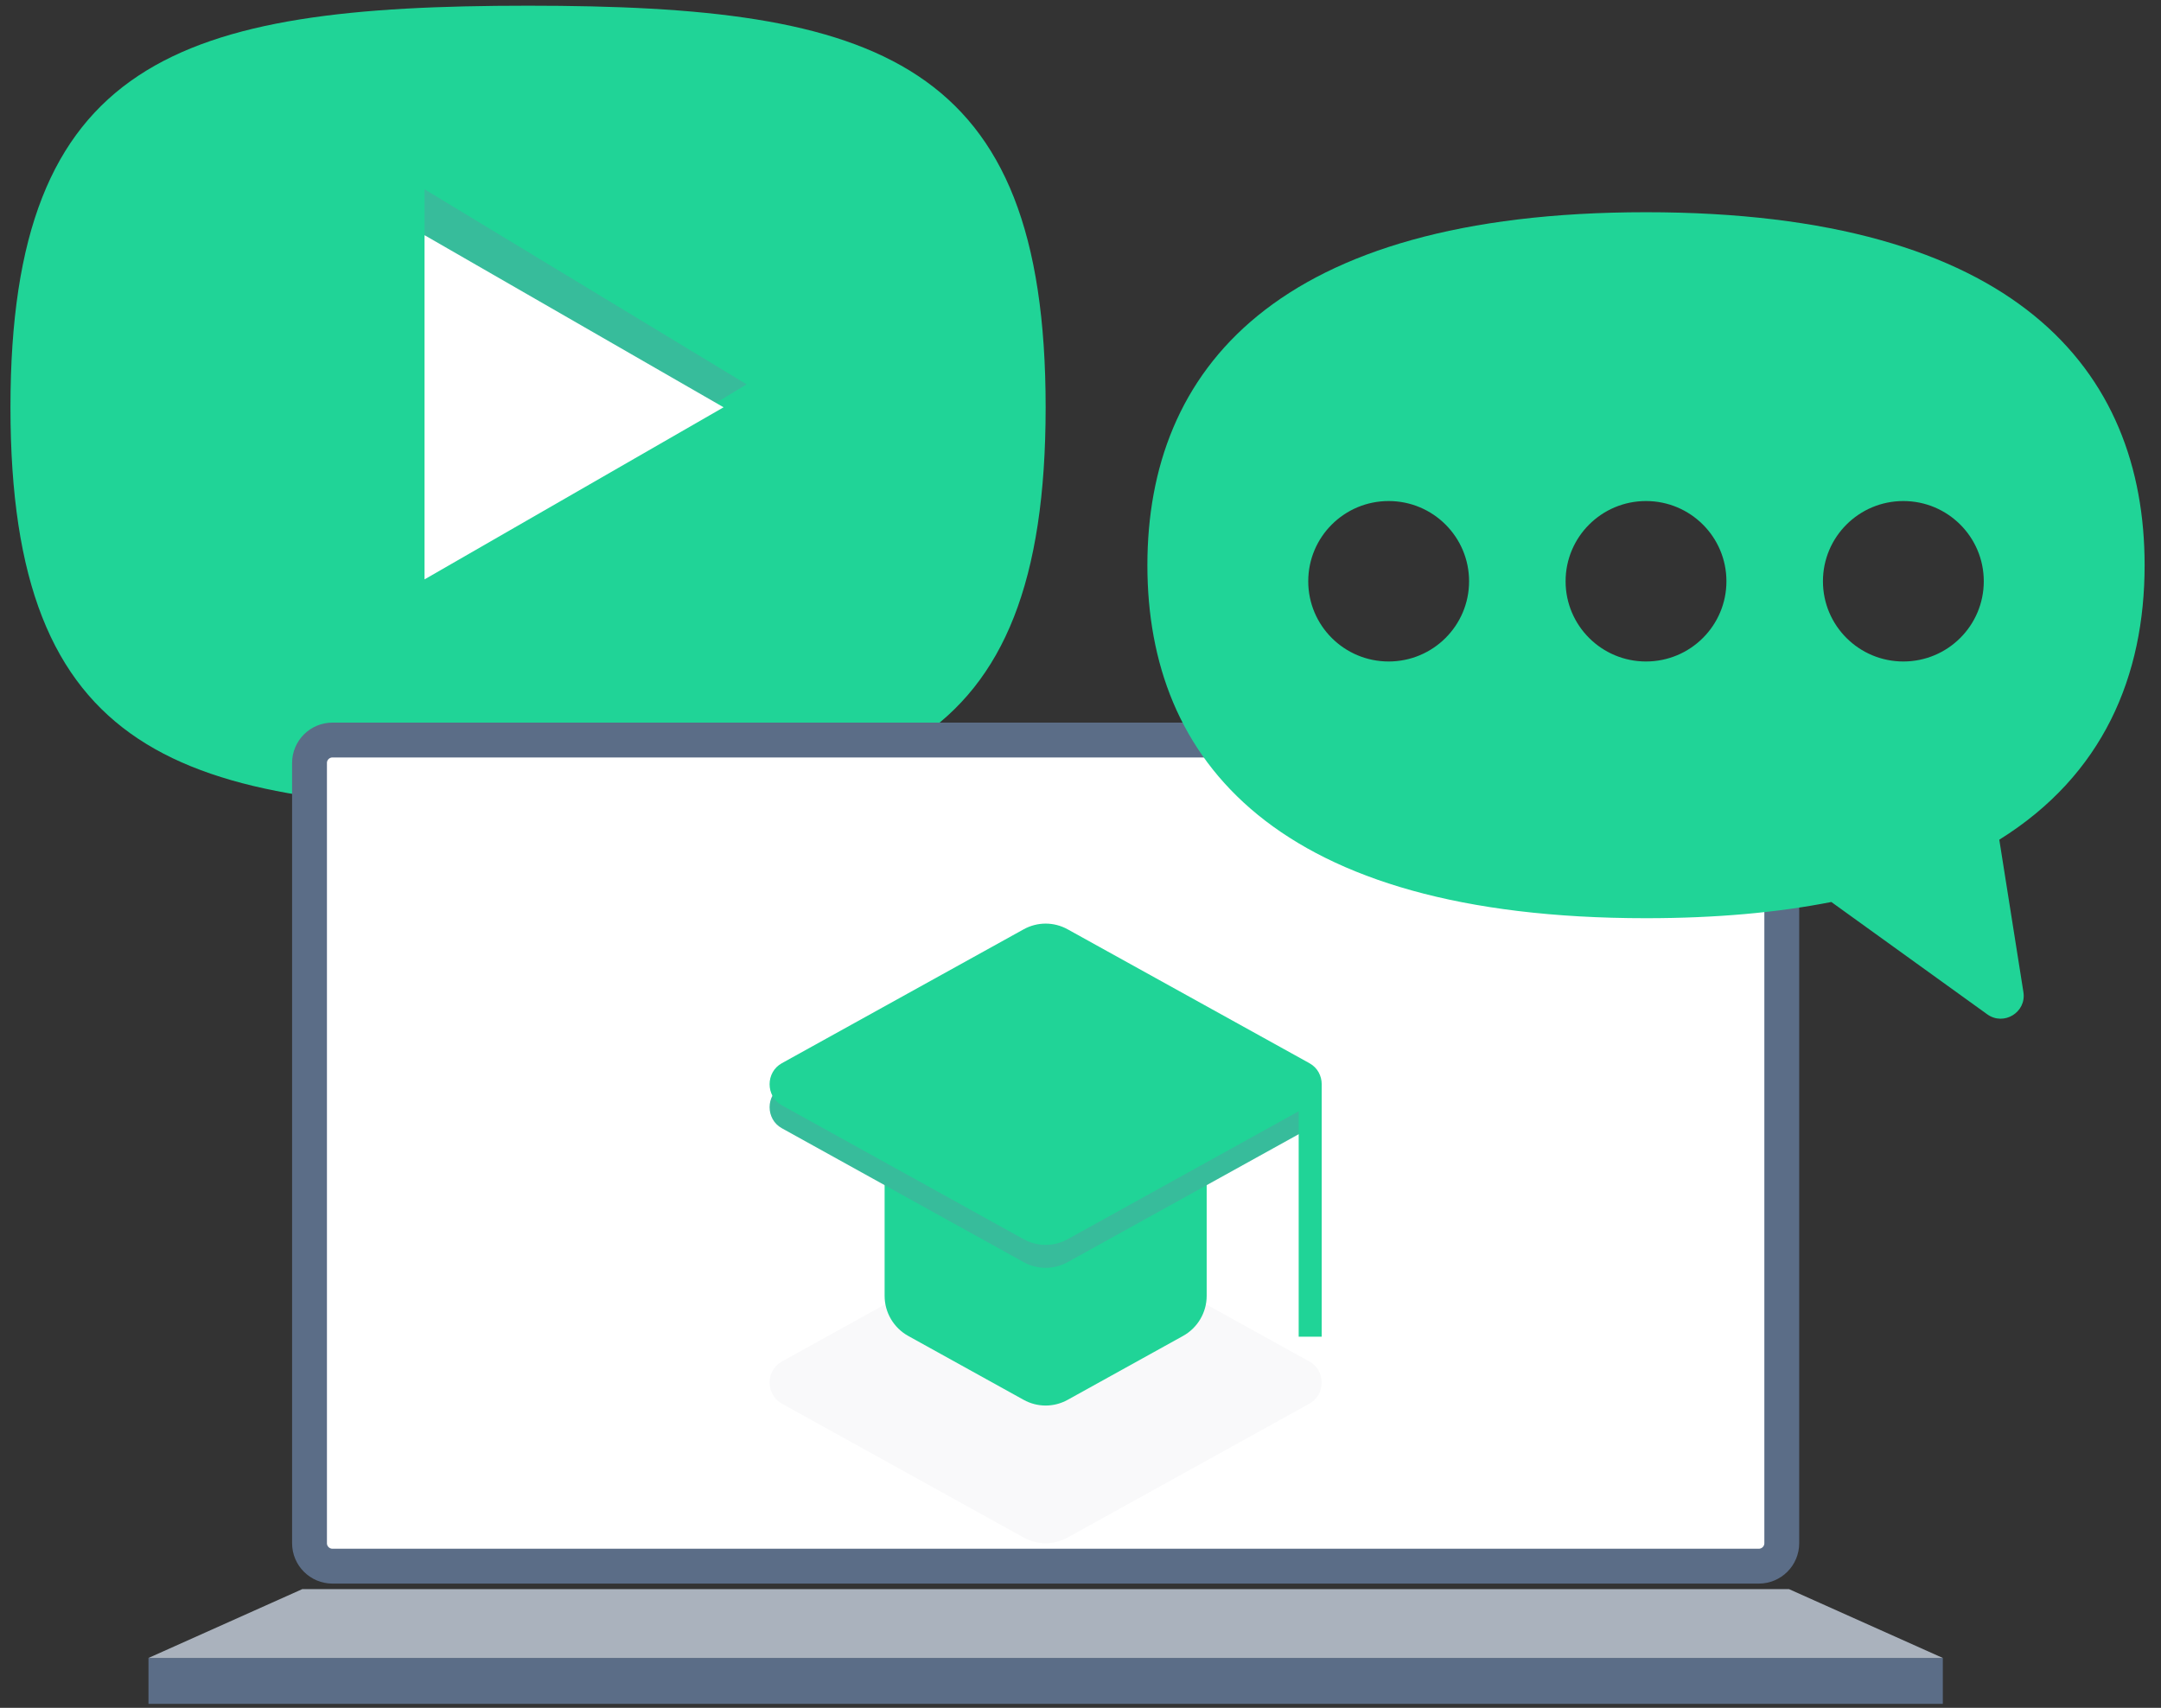 <svg width="124" height="98" viewBox="0 0 124 98" fill="none" xmlns="http://www.w3.org/2000/svg">
<rect x="0" y="0" width="124" height="98" fill="#333333" stroke="none"/>
<path d="M60 23.371C60 43.371 50.348 46.416 30.3 46.416C10.252 46.416 0.6 43.371 0.6 23.371C0.6 3.371 10.252 0.327 30.3 0.327C50.348 0.327 60 3.371 60 23.371Z" fill="#20D497"/>
<path d="M42.84 22.054L24.36 33.248V10.861L42.84 22.054Z" fill="#37BC9B"/>
<path d="M41.52 23.371L24.36 33.247V13.495L41.52 23.371Z" fill="white"/>
<path d="M100.92 42.465H19.08C18.351 42.465 17.76 43.054 17.76 43.782V88.554C17.76 89.281 18.351 89.871 19.08 89.871H100.92C101.649 89.871 102.24 89.281 102.24 88.554V43.782C102.24 43.054 101.649 42.465 100.92 42.465Z" fill="white" stroke="#5B6D87" stroke-width="2"/>
<path d="M111.48 95.138H8.52V97.772H111.48V95.138Z" fill="#5B6D87"/>
<path d="M17.345 91.188L8.52 95.138H111.48L102.655 91.188H17.345Z" fill="#AAB2BD"/>
<path d="M58.737 70.446C59.526 70.01 60.475 70.01 61.263 70.446L75.14 78.13C76.074 78.647 76.074 80.025 75.14 80.543L61.263 88.227C60.475 88.663 59.526 88.663 58.737 88.227L44.861 80.543C43.927 80.025 43.927 78.647 44.861 78.13L58.737 70.446Z" fill="#F9F9FA"/>
<path d="M52.118 76.661C51.28 76.197 50.76 75.315 50.76 74.358V62.218H69.24V74.358C69.24 75.315 68.72 76.197 67.881 76.661L61.263 80.326C60.474 80.763 59.525 80.763 58.737 80.326L52.118 76.661Z" fill="#20D497"/>
<path d="M58.737 54.644C59.526 54.207 60.475 54.207 61.263 54.644L75.14 62.328C76.074 62.845 76.074 64.223 75.14 64.74L61.263 72.424C60.475 72.861 59.526 72.861 58.737 72.424L44.861 64.74C43.927 64.223 43.927 62.845 44.861 62.328L58.737 54.644Z" fill="#37BC9B"/>
<path d="M58.737 53.327C59.526 52.89 60.475 52.89 61.263 53.327L75.14 61.011C76.074 61.528 76.074 62.906 75.14 63.423L61.263 71.108C60.475 71.544 59.526 71.544 58.737 71.108L44.861 63.423C43.927 62.906 43.927 61.528 44.861 61.011L58.737 53.327Z" fill="#20D497"/>
<path d="M75.84 62.218H74.52V76.703H75.84V62.218Z" fill="#20D497"/>
<path fill-rule="evenodd" clip-rule="evenodd" d="M123.06 32.434C123.06 38.795 120.681 44.471 114.721 48.184L116.105 56.93C116.288 58.087 114.98 58.889 114.028 58.203L105.084 51.759C102.008 52.363 98.479 52.689 94.449 52.689C73.199 52.689 65.838 43.621 65.838 32.434C65.838 21.247 73.199 12.178 94.449 12.178C115.7 12.178 123.06 21.247 123.06 32.434ZM79.682 37.958C82.231 37.958 84.297 35.897 84.297 33.355C84.297 30.812 82.231 28.751 79.682 28.751C77.134 28.751 75.068 30.812 75.068 33.355C75.068 35.897 77.134 37.958 79.682 37.958ZM99.064 33.355C99.064 35.897 96.998 37.958 94.449 37.958C91.901 37.958 89.835 35.897 89.835 33.355C89.835 30.812 91.901 28.751 94.449 28.751C96.998 28.751 99.064 30.812 99.064 33.355ZM109.216 37.958C111.765 37.958 113.831 35.897 113.831 33.355C113.831 30.812 111.765 28.751 109.216 28.751C106.668 28.751 104.602 30.812 104.602 33.355C104.602 35.897 106.668 37.958 109.216 37.958Z" fill="#20D497"/>
</svg>
